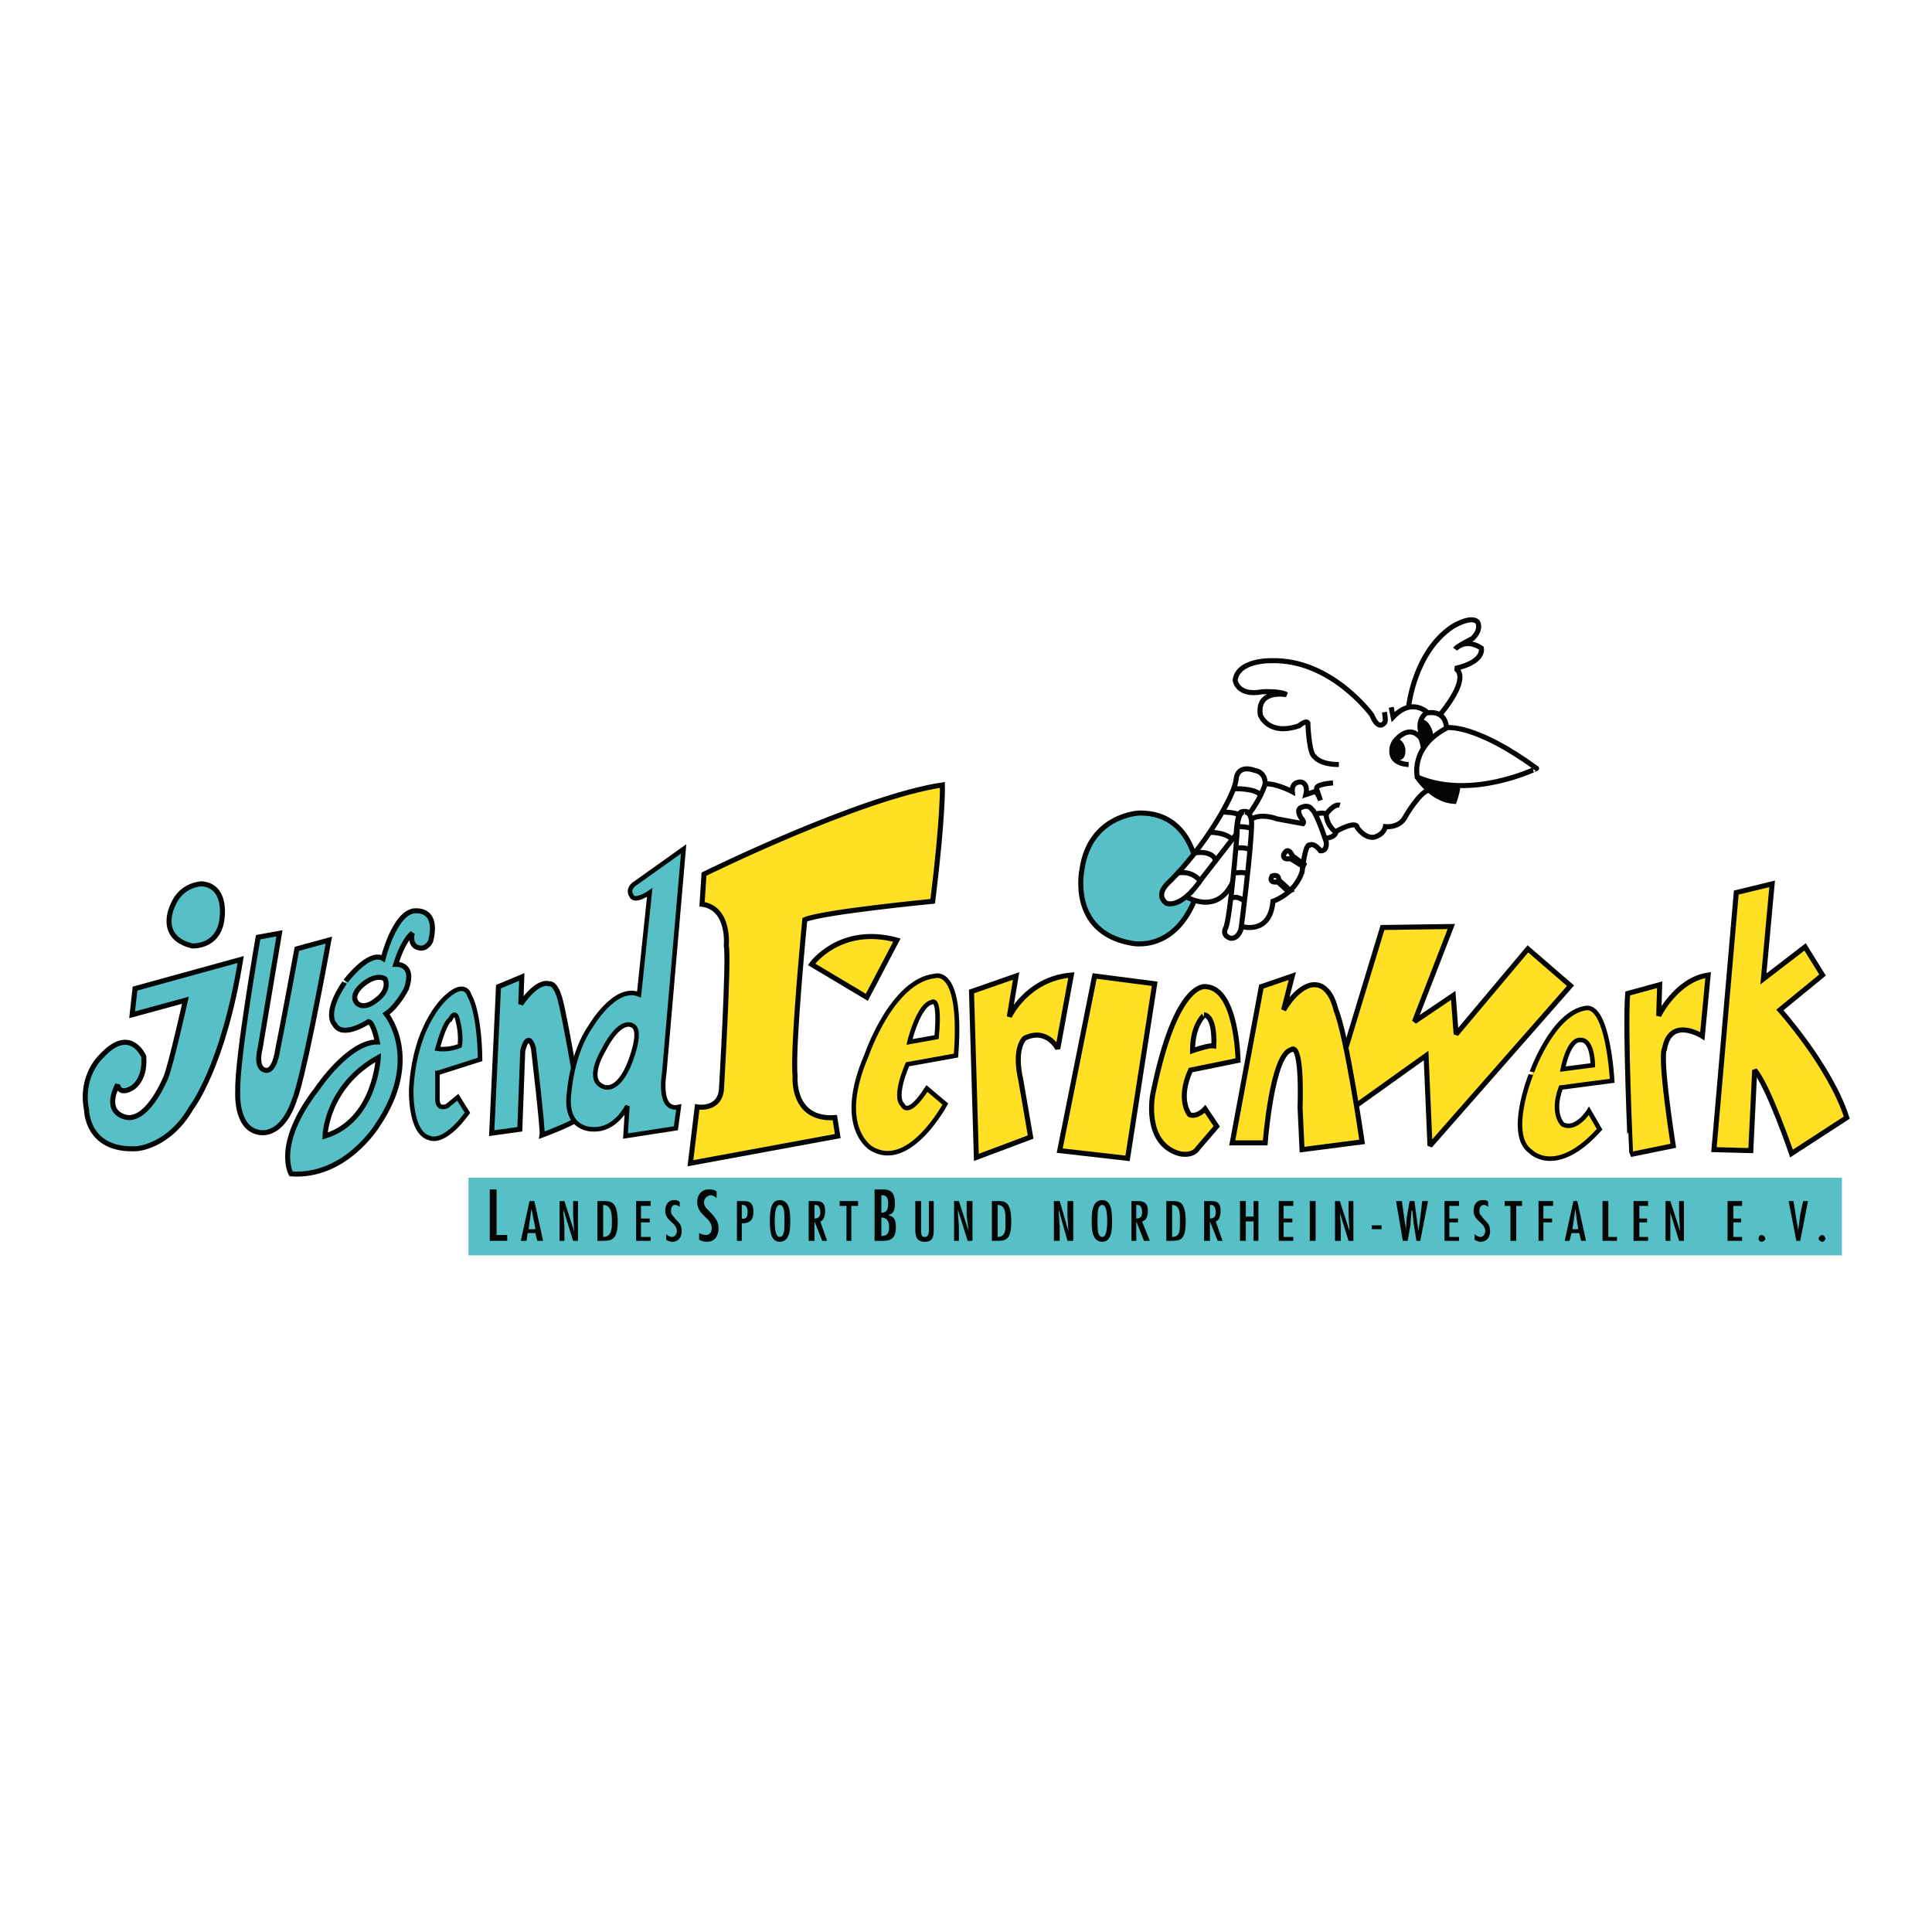 <?xml version="1.0" encoding="utf-8"?>
<!-- Generator: Adobe Illustrator 13.0.0, SVG Export Plug-In . SVG Version: 6.00 Build 14948)  -->
<!DOCTYPE svg PUBLIC "-//W3C//DTD SVG 1.0//EN" "http://www.w3.org/TR/2001/REC-SVG-20010904/DTD/svg10.dtd">
<svg version="1.0" id="Layer_1" xmlns="http://www.w3.org/2000/svg" xmlns:xlink="http://www.w3.org/1999/xlink" x="0px" y="0px"
	 width="192.756px" height="192.756px" viewBox="0 0 192.756 192.756" enable-background="new 0 0 192.756 192.756"
	 xml:space="preserve">
<g>
	<polygon fill-rule="evenodd" clip-rule="evenodd" fill="#FFFFFF" points="0,0 192.756,0 192.756,192.756 0,192.756 0,0 	"/>
	<polygon fill-rule="evenodd" clip-rule="evenodd" fill="#FFFFFF" points="136.963,72.211 138.124,72.114 138.801,70.565 
		138.994,71.534 140.541,70.469 142.186,64.855 144.99,62.532 146.537,61.952 147.407,62.048 146.924,63.694 147.794,64.662 
		147.601,65.629 145.184,66.694 145.474,67.855 144.603,69.792 143.732,71.243 142.089,74.534 141.992,79.18 135.899,82.664 
		134.836,81.986 133.288,82.955 132.418,84.019 122.941,89.052 118.783,88.761 125.843,77.921 128.937,78.986 129.808,78.018 
		131.161,78.986 130.678,79.083 133.676,77.921 133.191,75.695 136.963,72.211 	"/>
	
		<path fill-rule="evenodd" clip-rule="evenodd" fill="#56C0C6" stroke="#040606" stroke-width="0.503" stroke-miterlimit="2.613" d="
		M113.657,81.115c0,0-4.932,0.194-5.705,5.614c0,0-1.354,6.194,4.835,7.355c0,0,4.835,1.258,6.866-5.613
		C119.653,88.471,119.75,81.019,113.657,81.115L113.657,81.115z"/>
	
		<path fill-rule="evenodd" clip-rule="evenodd" fill="#56C0C6" stroke="#040606" stroke-width="0.503" stroke-miterlimit="2.613" d="
		M13.181,101.246l5.319-1.451c0,0-1.451,6.484-1.934,7.646c0,0-1.644,4.162-3.771,4.064c0,0-2.611-0.193-1.064-3.291
		c0,0,0.097,1.064,1.354,0.387c0,0,1.451-0.676,1.257-3.193c0,0-1.354-3.193-4.255,0c0,0-2.127,1.936-1.45,5.324
		c0,0,0,4.162,5.028,3.871c0,0,3.191-0.193,5.416-4.064c0,0,3.191-4.066,4.932-14.809l-10.541,2.903L13.181,101.246L13.181,101.246z
		"/>
	
		<path fill-rule="evenodd" clip-rule="evenodd" fill="#56C0C6" stroke="#040606" stroke-width="0.503" stroke-miterlimit="2.613" d="
		M17.243,90.31c0,0-1.645,3.194,1.934,4.065c0,0,2.805,0.193,2.998-3c0,0,0.387-3-2.031-3.194
		C20.144,88.181,18.113,88.181,17.243,90.31L17.243,90.31z"/>
	
		<path fill-rule="evenodd" clip-rule="evenodd" fill="#56C0C6" stroke="#040606" stroke-width="0.503" stroke-miterlimit="2.613" d="
		M32.812,93.794l-3.191,0.871c0,0-1.451,7.84-1.934,10.163c0,0-0.29,2.227-1.257,1.936c0,0-0.967-0.098-0.483-2.129l1.934-11.518
		l-2.127,0.387c0,0-2.127,12.195-2.031,15.293c0,0-0.291,3.678,2.031,4.16c0,0,2.321,0.775,3.675-3.387
		C29.428,109.57,30.201,108.021,32.812,93.794L32.812,93.794z"/>
	
		<path fill-rule="evenodd" clip-rule="evenodd" fill="#56C0C6" stroke="#040606" stroke-width="0.503" stroke-miterlimit="2.613" d="
		M49.736,98.439l-0.677,14.615l2.805-0.387l0.29-7.84c0,0,0.483-2.129,1.064-0.291c0,0,0.967,8.227,0.87,8.711
		c0,0,3.675-1.355,3.965-1.936c0,0-1.644-9.678-2.127-11.42c0,0-0.387-1.84-1.161-1.742c0,0-1.064-0.484-2.804,2.031l0.097-2.709
		L49.736,98.439L49.736,98.439z"/>
	
		<path fill-rule="evenodd" clip-rule="evenodd" fill="#FFE024" stroke="#040606" stroke-width="0.503" stroke-miterlimit="2.613" d="
		M70.237,87.213c0,0,15.473-7.646,23.789-8.904c0,0,0.097,3-0.967,11.614c0,0-11.024,1.064-12.765,1.839
		c0,0-1.257,12.873-0.967,15.582c0,0-0.387,4.453,3.965,4.162l0.291,1.84l-14.699,2.709l0.677-5.613c0,0,2.224,0.387,2.417-1.742
		c0,0,0.774-13.163,0.484-14.324c0,0,0.387-3.775-2.418-4.162L70.237,87.213L70.237,87.213z"/>
	
		<path fill-rule="evenodd" clip-rule="evenodd" fill="#FFE024" stroke="#040606" stroke-width="0.503" stroke-miterlimit="2.613" d="
		M80.971,96.214c0,0,2.805-3.968,8.51-2.419l-2.998,5.709L80.971,96.214L80.971,96.214z"/>
	
		<path fill-rule="evenodd" clip-rule="evenodd" fill="#FFE024" stroke="#040606" stroke-width="0.503" stroke-miterlimit="2.613" d="
		M96.928,98.924l4.448-1.549l-0.677,4.066c0,0,1.74-3.775,6.189-4.162l-1.354,7.355c0,0-1.063-2.129-3.288-1.064
		c0,0-1.16,0.871-0.387,4.258l0.967,5.613l-5.415,2.033L96.928,98.924L96.928,98.924z"/>
	
		<polygon fill-rule="evenodd" clip-rule="evenodd" fill="#FFE024" stroke="#040606" stroke-width="0.503" stroke-miterlimit="2.613" points="
		109.209,97.375 115.205,98.15 112.497,115.57 105.728,114.797 109.209,97.375 	"/>
	
		<polygon fill-rule="evenodd" clip-rule="evenodd" fill="#FFE024" stroke="#040606" stroke-width="0.503" stroke-miterlimit="2.613" points="
		137.931,92.536 144.797,92.439 141.122,101.924 144.99,99.311 145.28,103.184 152.437,94.666 156.691,98.344 142.669,114.312 
		142.282,105.312 134.836,110.635 133.579,106.861 137.931,92.536 	"/>
	
		<path fill-rule="evenodd" clip-rule="evenodd" fill="#FFE024" stroke="#040606" stroke-width="0.503" stroke-miterlimit="2.613" d="
		M162.396,99.117l3.191-0.871l-0.097,3.098c0,0,1.741-3.582,4.932-4.064l-0.58,6.098c0,0-3.191-2.033-3.771,1.258
		c0,0-0.58,0.193,0.871,9.678l-4.256,0.871C162.687,115.184,162.106,102.602,162.396,99.117L162.396,99.117z"/>
	
		<path fill-rule="evenodd" clip-rule="evenodd" fill="#FFE024" stroke="#040606" stroke-width="0.503" stroke-miterlimit="2.613" d="
		M173.228,89.052l3.578-0.871l-0.87,9.485l4.158-3.194l1.74,2.808l-4.255,3.484c0,0,5.029,5.613,6.673,10.742l-5.512,3.582
		c0,0-2.321-6.775-3.676-8.324l-0.386,8.033l-3.675-0.098L173.228,89.052L173.228,89.052z"/>
	
		<path fill-rule="evenodd" clip-rule="evenodd" fill="#040606" stroke="#040606" stroke-width="0.503" stroke-miterlimit="2.613" d="
		M141.605,77.825c0,0,1.45,2.032,3.481,2.129c0,0,0.387-1.065,0.387-1.742L141.605,77.825L141.605,77.825z"/>
	<path fill-rule="evenodd" clip-rule="evenodd" fill="#FFFFFF" d="M140.541,76.276c0,0-2.417,0-1.45-2.226
		c0,0,1.258-1.839,2.515-0.581c0,0,0.193,0,0.387,1.064L140.541,76.276L140.541,76.276z"/>
	<path fill="none" stroke="#040606" stroke-width="0.503" stroke-miterlimit="2.613" d="M140.541,76.276c0,0-2.417,0-1.45-2.226
		c0,0,1.258-1.839,2.515-0.581c0,0,0.193,0,0.387,1.064"/>
	
		<path fill-rule="evenodd" clip-rule="evenodd" fill="#040606" stroke="#040606" stroke-width="0.503" stroke-miterlimit="2.613" d="
		M139.188,75.502c0,0,0.87,0.484,0.773-0.774c0,0-0.097-0.678-0.677-0.871C139.284,73.856,138.414,74.728,139.188,75.502
		L139.188,75.502z"/>
	<path fill-rule="evenodd" clip-rule="evenodd" fill="#FFFFFF" d="M144.313,72.598c0,0,0-1.839-2.031-1.452
		c0,0-1.16,0.774-0.29,2.516L144.313,72.598L144.313,72.598z"/>
	<path fill="none" stroke="#040606" stroke-width="0.503" stroke-miterlimit="2.613" d="M144.313,72.598c0,0,0-1.839-2.031-1.452
		c0,0-1.16,0.774-0.29,2.516"/>
	
		<path fill-rule="evenodd" clip-rule="evenodd" fill="#040606" stroke="#040606" stroke-width="0.503" stroke-miterlimit="2.613" d="
		M142.282,74.05c0,0,0.58-0.484,0.387-1.064c0,0-0.29-0.968-0.87-0.968C141.799,72.018,141.509,73.275,142.282,74.05L142.282,74.05z
		"/>
	<path fill-rule="evenodd" clip-rule="evenodd" fill="#FFFFFF" d="M142.476,71.146c0,0-1.548-1.646-3.481,0.387l-0.193-0.968
		L142.476,71.146L142.476,71.146z"/>
	<path fill="none" stroke="#040606" stroke-width="0.503" stroke-miterlimit="2.613" d="M142.476,71.146
		c0,0-1.548-1.646-3.481,0.387l-0.193-0.968"/>
	<path fill-rule="evenodd" clip-rule="evenodd" fill="#FFFFFF" d="M138.124,71.049c0,0,0.193,0.968,0,1.065
		c0,0-0.58,0.871-1.257-0.774c0,0-4.062-5.614-10.058-5.42c0,0-3.288-0.097-3.578,1.936c0,0,0.193,1.646,2.708,1.162
		c0,0,1.837-0.097,2.417,0.29c0,0-2.997-0.581-2.611,2.033c0,0,0.774,2.129,3.869,1.065c0,0,0.677-0.581,0.87-0.291
		c0,0,0.097,3.097,0.677,3.388c0,0,0.483,0.774,2.418,0.774L138.124,71.049L138.124,71.049z"/>
	<path fill="none" stroke="#040606" stroke-width="0.503" stroke-miterlimit="2.613" d="M138.124,71.049c0,0,0.193,0.968,0,1.065
		c0,0-0.58,0.871-1.257-0.774c0,0-4.062-5.614-10.058-5.42c0,0-3.288-0.097-3.578,1.936c0,0,0.193,1.646,2.708,1.162
		c0,0,1.837-0.097,2.417,0.29c0,0-2.997-0.581-2.611,2.033c0,0,0.774,2.129,3.869,1.065c0,0,0.677-0.581,0.87-0.291
		c0,0,0.097,3.097,0.677,3.388c0,0,0.483,0.774,2.418,0.774"/>
	<path fill-rule="evenodd" clip-rule="evenodd" fill="#FFFFFF" d="M118.3,89.439c0,0,3.19,2.032,4.738-1.549L118.3,89.439
		L118.3,89.439z"/>
	<path fill="none" stroke="#040606" stroke-width="0.503" stroke-miterlimit="2.613" d="M118.3,89.439c0,0,3.19,2.032,4.738-1.549
		"/>
	<path fill-rule="evenodd" clip-rule="evenodd" fill="#FFFFFF" d="M131.258,81.212c0,0,0.677-0.194,1.063,0
		c0,0,0.773-1.065,1.354-0.871L131.258,81.212L131.258,81.212z"/>
	<path fill="none" stroke="#040606" stroke-width="0.503" stroke-miterlimit="2.613" d="M131.258,81.212c0,0,0.677-0.194,1.063,0
		c0,0,0.773-1.065,1.354-0.871"/>
	<path fill-rule="evenodd" clip-rule="evenodd" fill="#FFFFFF" d="M132.321,83.632c0,0,0.967-0.097,0.967-0.677
		c0,0,2.031-1.162,2.128-0.387c0,0,0.677,1.064,1.644,0.968c0,0,0.968-0.194,1.161-1.065c0,0,1.45,0.193,2.03-1.064
		c0,0,1.451-2.517,2.418-2.613L132.321,83.632L132.321,83.632z"/>
	<path fill="none" stroke="#040606" stroke-width="0.503" stroke-miterlimit="2.613" d="M132.321,83.632
		c0,0,0.967-0.097,0.967-0.677c0,0,2.031-1.162,2.128-0.387c0,0,0.677,1.064,1.644,0.968c0,0,0.968-0.194,1.161-1.065
		c0,0,1.45,0.193,2.03-1.064c0,0,1.451-2.517,2.418-2.613"/>
	<path fill-rule="evenodd" clip-rule="evenodd" fill="#FFFFFF" d="M132.321,81.212c0,0-0.097,0.968,0.967,1.839L132.321,81.212
		L132.321,81.212z"/>
	<path fill="none" stroke="#040606" stroke-width="0.503" stroke-miterlimit="2.613" d="M132.321,81.212
		c0,0-0.097,0.968,0.967,1.839"/>
	<path fill-rule="evenodd" clip-rule="evenodd" fill="#FFFFFF" d="M132.998,78.115c0,0-1.74,0.097-1.644,0.581l0.387,1.161
		c0,0-0.29-0.871-0.58-0.871l-0.87,0.291c0,0,0.29-1.064-0.483-1.258c0,0-0.968-0.097-0.871,0.968c0,0-1.644-0.871-2.707-0.774
		c0,0,0.097-1.162-1.064-1.355c0,0-1.644-0.678-1.837,0.871c-0.097,1.548-3.191,6.872-6.77,10.356c0,0-1.354,1.161-0.193,2.032
		c0,0,1.45,0.678,3.578-2.516l3.385-4.355c0,0,0.097-2.032,0.483-2.226c0,0,0.483-0.193,0.87,0.097c0,0,1.063-1.355,1.548-2.903
		L132.998,78.115L132.998,78.115z"/>
	<path fill="none" stroke="#040606" stroke-width="0.503" stroke-miterlimit="2.613" d="M132.998,78.115
		c0,0-1.74,0.097-1.644,0.581l0.387,1.161c0,0-0.29-0.871-0.58-0.871l-0.87,0.291c0,0,0.29-1.064-0.483-1.258
		c0,0-0.968-0.097-0.871,0.968c0,0-1.644-0.871-2.707-0.774c0,0,0.097-1.162-1.064-1.355c0,0-1.644-0.678-1.837,0.871
		c-0.097,1.548-3.191,6.872-6.77,10.356c0,0-1.354,1.161-0.193,2.032c0,0,1.45,0.678,3.578-2.516l3.385-4.355
		c0,0,0.097-2.032,0.483-2.226c0,0,0.483-0.193,0.87,0.097c0,0,1.063-1.355,1.548-2.903"/>
	<path fill-rule="evenodd" clip-rule="evenodd" fill="#FFFFFF" d="M123.038,78.696c0,0,2.03-0.097,2.707,0.581L123.038,78.696
		L123.038,78.696z"/>
	<path fill="none" stroke="#040606" stroke-width="0.503" stroke-miterlimit="2.613" d="M123.038,78.696
		c0,0,2.03-0.097,2.707,0.581"/>
	<path fill-rule="evenodd" clip-rule="evenodd" fill="#FFFFFF" d="M121.974,81.019c0,0,1.258,0,1.645,0.291L121.974,81.019
		L121.974,81.019z"/>
	<path fill="none" stroke="#040606" stroke-width="0.503" stroke-miterlimit="2.613" d="M121.974,81.019c0,0,1.258,0,1.645,0.291"
		/>
	<path fill-rule="evenodd" clip-rule="evenodd" fill="#FFFFFF" d="M120.62,83.051c0,0,1.451-0.097,2.321,0.677L120.62,83.051
		L120.62,83.051z"/>
	<path fill="none" stroke="#040606" stroke-width="0.503" stroke-miterlimit="2.613" d="M120.62,83.051
		c0,0,1.451-0.097,2.321,0.677"/>
	<path fill-rule="evenodd" clip-rule="evenodd" fill="#FFFFFF" d="M119.267,85.083c0,0,1.644-0.29,2.03,0.774L119.267,85.083
		L119.267,85.083z"/>
	<path fill="none" stroke="#040606" stroke-width="0.503" stroke-miterlimit="2.613" d="M119.267,85.083
		c0,0,1.644-0.29,2.03,0.774"/>
	<path fill-rule="evenodd" clip-rule="evenodd" fill="#FFFFFF" d="M117.429,87.116c0,0,1.354-0.387,2.321,0.774L117.429,87.116
		L117.429,87.116z"/>
	<path fill="none" stroke="#040606" stroke-width="0.503" stroke-miterlimit="2.613" d="M117.429,87.116
		c0,0,1.354-0.387,2.321,0.774"/>
	<path fill-rule="evenodd" clip-rule="evenodd" fill="#FFFFFF" d="M122.458,92.052c0,0,0.967-0.387,1.45,0.387
		c0,0,2.805,0.871,3.095-2.517c0,0,2.127-0.678,2.901-2.904c0,0,0.29-2.903,0.773-2.71c0,0,0.387-0.291,1.063,0.581
		c0,0,0.677,0.097,0.58-0.872c0,0-0.967-3-1.45-3.291c0,0-0.29-0.484-0.967-0.193c0,0-0.678,0.097-0.097,1.064
		c0,0,0.387,0.387,0.193,0.581l-2.611-0.484c0,0-1.45-0.581-2.515,0L122.458,92.052L122.458,92.052z"/>
	<path fill="none" stroke="#040606" stroke-width="0.503" stroke-miterlimit="2.613" d="M122.458,92.052
		c0,0,0.967-0.387,1.45,0.387c0,0,2.805,0.871,3.095-2.517c0,0,2.127-0.678,2.901-2.904c0,0,0.29-2.903,0.773-2.71
		c0,0,0.387-0.291,1.063,0.581c0,0,0.677,0.097,0.58-0.872c0,0-0.967-3-1.45-3.291c0,0-0.29-0.484-0.967-0.193
		c0,0-0.678,0.097-0.097,1.064c0,0,0.387,0.387,0.193,0.581l-2.611-0.484c0,0-1.45-0.581-2.515,0"/>
	
		<path fill-rule="evenodd" clip-rule="evenodd" fill="#FFFFFF" stroke="#040606" stroke-width="0.503" stroke-miterlimit="2.613" d="
		M123.425,83.148c0,0-0.677,8.614-1.16,9.485c0,0-0.388,0.678,0.483,0.968c0,0,0.677,0.194,1.063-0.871c0,0,1.063-8.13,1.063-10.646
		c0,0,0-1.065-0.677-1.065C124.198,81.019,123.425,80.728,123.425,83.148L123.425,83.148z"/>
	<path fill-rule="evenodd" clip-rule="evenodd" fill="#FFFFFF" d="M123.425,82.47c0,0,1.16,0,1.354,0.193L123.425,82.47
		L123.425,82.47z"/>
	<path fill="none" stroke="#040606" stroke-width="0.503" stroke-miterlimit="2.613" d="M123.425,82.47c0,0,1.16,0,1.354,0.193"/>
	<path fill-rule="evenodd" clip-rule="evenodd" fill="#FFFFFF" d="M123.425,84.6c0,0,0.87-0.097,1.257,0.194L123.425,84.6
		L123.425,84.6z"/>
	<path fill="none" stroke="#040606" stroke-width="0.503" stroke-miterlimit="2.613" d="M123.425,84.6c0,0,0.87-0.097,1.257,0.194
		"/>
	<path fill-rule="evenodd" clip-rule="evenodd" fill="#FFFFFF" d="M123.038,87.116c0,0,1.16-0.193,1.45,0.097L123.038,87.116
		L123.038,87.116z"/>
	<path fill="none" stroke="#040606" stroke-width="0.503" stroke-miterlimit="2.613" d="M123.038,87.116
		c0,0,1.16-0.193,1.45,0.097"/>
	<path fill-rule="evenodd" clip-rule="evenodd" fill="#FFFFFF" d="M122.845,89.632c0,0,0.483-0.387,1.354,0.291L122.845,89.632
		L122.845,89.632z"/>
	<path fill="none" stroke="#040606" stroke-width="0.503" stroke-miterlimit="2.613" d="M122.845,89.632
		c0,0,0.483-0.387,1.354,0.291"/>
	
		<path fill-rule="evenodd" clip-rule="evenodd" fill="#FFFFFF" stroke="#040606" stroke-width="0.503" stroke-miterlimit="2.613" d="
		M128.55,88.955l-1.063-0.968c0,0-0.967,0.194-0.58-0.58c0,0,0.677-0.291,0.677,0.387l1.16,1.064L128.55,88.955L128.55,88.955z"/>
	
		<path fill-rule="evenodd" clip-rule="evenodd" fill="#FFFFFF" stroke="#040606" stroke-width="0.503" stroke-miterlimit="2.613" d="
		M130.001,86.438l-1.258-0.774c0,0-0.773,0.193-0.677-0.388c0,0,0.387-0.968,0.87,0.097l1.161,0.871L130.001,86.438L130.001,86.438z
		"/>
	
		<path fill-rule="evenodd" clip-rule="evenodd" fill="#FFE024" stroke="#040606" stroke-width="0.503" stroke-miterlimit="2.613" d="
		M125.843,98.439l-2.901,15.584h3.288c0,0,0.677-8.904,2.61-9.293c0,0,1.064-1.16,0.871,5.809l0.193,4.16l5.995-0.773
		c0,0-1.547-10.646-2.611-13.162c0,0-0.482-2.518-2.127-2.518c0,0-1.45-0.193-3.095,2.518l0.87-3.389L125.843,98.439L125.843,98.439
		z"/>
	<path fill="none" stroke="#040606" stroke-width="0.503" stroke-miterlimit="2.613" d="M140.541,70.469
		c0,0,0.581-5.42,4.353-7.937c0,0,1.837-1.162,2.514-0.484c0,0,0.483,0.677-0.483,1.646c0,0-1.547,0.774-1.74,1.064
		c0,0,0.967-1.162,2.61-0.097c0,0,0.388,1.355-2.61,2.033c0,0,1.74,0.581-1.451,4.549"/>
	
		<path fill-rule="evenodd" clip-rule="evenodd" fill="#FFFFFF" stroke="#040606" stroke-width="0.503" stroke-miterlimit="2.613" d="
		M141.412,77.534c0,0-0.774-3,2.998-4.936c0,0,2.804-0.387,8.896,4.065C153.307,76.663,146.827,79.857,141.412,77.534
		L141.412,77.534z"/>
	<polygon fill-rule="evenodd" clip-rule="evenodd" fill="#FFFFFF" points="120.233,87.697 119.073,89.148 120.04,89.342 
		120.233,87.697 	"/>
	<polygon fill-rule="evenodd" clip-rule="evenodd" fill="#56C0C6" points="46.738,117.508 183.769,117.508 183.769,125.25 
		46.738,125.25 46.738,117.508 	"/>
	<polygon fill-rule="evenodd" clip-rule="evenodd" fill="#040606" points="48.865,118.668 48.865,123.799 50.606,123.799 
		50.606,123.217 49.542,123.217 49.542,118.668 48.865,118.668 	"/>
	<path fill-rule="evenodd" clip-rule="evenodd" fill="#040606" d="M52.83,119.83l-0.87,3.969h0.58l0.097-0.775h0.774l0.193,0.775
		h0.581l-0.87-3.969H52.83L52.83,119.83z M53.411,122.637h-0.677l0.29-2.033l0,0l0.291,1.453L53.411,122.637L53.411,122.637z"/>
	<polygon fill-rule="evenodd" clip-rule="evenodd" fill="#040606" points="56.215,120.701 56.215,120.701 57.182,123.799 
		57.666,123.799 57.666,119.83 57.182,119.83 57.182,121.281 57.279,122.83 57.279,122.83 56.312,119.83 55.828,119.83 
		55.828,123.799 56.312,123.799 56.312,122.346 56.215,120.992 56.215,120.701 	"/>
	<path fill-rule="evenodd" clip-rule="evenodd" fill="#040606" d="M59.6,119.83v3.969h0.387c0.967,0,1.644,0,1.644-1.936
		c0-2.033-0.773-2.033-1.354-2.033H59.6L59.6,119.83z M61.05,121.863c0,0.676,0,1.547-0.871,1.547v-3.193
		C61.05,120.217,61.05,121.281,61.05,121.863L61.05,121.863z"/>
	<polygon fill-rule="evenodd" clip-rule="evenodd" fill="#040606" points="63.468,119.83 63.468,123.799 64.918,123.799 
		64.918,123.41 63.951,123.41 63.951,121.959 64.822,121.959 64.822,121.572 63.951,121.572 63.951,120.314 64.918,120.314 
		64.918,119.83 63.468,119.83 	"/>
	<path fill-rule="evenodd" clip-rule="evenodd" fill="#040606" d="M67.819,119.926c-0.193-0.193-0.387-0.193-0.58-0.193
		c-0.58,0-0.871,0.484-0.871,1.064c0,1.066,1.161,1.162,1.161,2.033c0,0.291-0.193,0.58-0.483,0.58c-0.193,0-0.387-0.096-0.58-0.289
		v0.58c0.193,0.098,0.387,0.193,0.58,0.193c0.677,0,0.967-0.484,0.967-1.064s-0.193-0.773-0.58-1.162l-0.387-0.482
		c-0.097-0.098-0.097-0.193-0.097-0.389c0-0.289,0.097-0.58,0.387-0.58c0.193,0,0.387,0.098,0.483,0.193V119.926L67.819,119.926z"/>
	<path fill-rule="evenodd" clip-rule="evenodd" fill="#040606" d="M71.494,118.861c-0.29-0.193-0.483-0.193-0.773-0.193
		c-0.774,0-1.161,0.582-1.161,1.258c0,1.355,1.451,1.549,1.451,2.613c0,0.389-0.193,0.678-0.58,0.678
		c-0.291,0-0.484-0.096-0.677-0.193v0.678c0.193,0.098,0.484,0.193,0.774,0.193c0.773,0,1.16-0.58,1.16-1.355
		c0-0.676-0.29-0.967-0.677-1.451l-0.58-0.58c-0.097-0.193-0.193-0.291-0.193-0.582c0-0.289,0.29-0.676,0.677-0.676
		c0.193,0,0.387,0.096,0.58,0.289V118.861L71.494,118.861z"/>
	<path fill-rule="evenodd" clip-rule="evenodd" fill="#040606" d="M74.009,123.799v-1.742c0.87,0,1.16-0.389,1.16-1.162
		c0-1.064-0.58-1.064-1.063-1.064h-0.581v3.969H74.009L74.009,123.799z M74.105,120.217c0.387,0,0.483,0.387,0.483,0.678
		c0,0.484-0.097,0.773-0.58,0.678v-1.355H74.105L74.105,120.217z"/>
	<path fill-rule="evenodd" clip-rule="evenodd" fill="#040606" d="M77.78,119.732c-0.967,0-0.967,1.355-0.967,2.131
		c0,0.676,0,2.031,0.967,2.031c1.064,0,1.064-1.355,1.064-2.031C78.844,121.088,78.844,119.732,77.78,119.732L77.78,119.732z
		 M77.78,120.217c0.484,0,0.484,0.775,0.484,1.646c0,0.773,0,1.547-0.484,1.547c-0.387,0-0.483-0.773-0.483-1.547
		C77.296,120.992,77.393,120.217,77.78,120.217L77.78,120.217z"/>
	<path fill-rule="evenodd" clip-rule="evenodd" fill="#040606" d="M80.681,123.799h0.58v-1.936l0,0l0.774,1.936h0.483l-0.677-1.936
		c0.387-0.098,0.483-0.678,0.483-1.066c0-0.967-0.58-0.967-0.967-0.967h-0.677V123.799L80.681,123.799z M81.261,121.572v-1.355
		h0.097c0.387,0,0.484,0.387,0.484,0.775C81.842,121.379,81.648,121.572,81.261,121.572L81.261,121.572z"/>
	<polygon fill-rule="evenodd" clip-rule="evenodd" fill="#040606" points="83.776,119.83 83.776,120.314 84.453,120.314 
		84.453,123.799 84.937,123.799 84.937,120.314 85.613,120.314 85.613,119.83 83.776,119.83 	"/>
	<path fill-rule="evenodd" clip-rule="evenodd" fill="#040606" d="M87.934,121.475c0.58,0,0.774,0.389,0.774,0.969
		s-0.194,0.871-0.774,0.871V121.475L87.934,121.475z M88.127,123.799c0.87,0,1.257-0.389,1.257-1.355
		c0-0.58-0.097-1.064-0.677-1.162v-0.096c0.483-0.098,0.58-0.582,0.58-1.064c0-0.871-0.194-1.453-1.161-1.453h-0.871v5.131H88.127
		L88.127,123.799z M88.611,120.023c0,0.58-0.097,0.969-0.677,0.969v-1.742h0.097C88.514,119.25,88.611,119.637,88.611,120.023
		L88.611,120.023z"/>
	<path fill-rule="evenodd" clip-rule="evenodd" fill="#040606" d="M91.319,119.83v2.807c0,0.678,0.097,1.258,0.967,1.258
		c0.871,0,0.871-0.678,0.871-1.258v-2.807h-0.484v3c0,0.291-0.097,0.58-0.387,0.58s-0.387-0.096-0.387-0.676v-2.904H91.319
		L91.319,119.83z"/>
	<polygon fill-rule="evenodd" clip-rule="evenodd" fill="#040606" points="95.574,120.701 95.574,120.701 96.541,123.799 
		97.024,123.799 97.024,119.83 96.444,119.83 96.444,121.281 96.637,122.83 96.637,122.83 95.67,119.83 95.187,119.83 
		95.187,123.799 95.67,123.799 95.67,122.346 95.574,120.992 95.574,120.701 	"/>
	<path fill-rule="evenodd" clip-rule="evenodd" fill="#040606" d="M98.958,119.83v3.969h0.388c0.967,0,1.547,0,1.547-1.936
		c0-2.033-0.677-2.033-1.354-2.033H98.958L98.958,119.83z M100.312,121.863c0,0.676,0.097,1.547-0.773,1.547v-3.193
		C100.409,120.217,100.312,121.281,100.312,121.863L100.312,121.863z"/>
	<polygon fill-rule="evenodd" clip-rule="evenodd" fill="#040606" points="105.631,120.701 105.631,120.701 106.501,123.799 
		107.082,123.799 107.082,119.83 106.501,119.83 106.501,121.281 106.598,122.83 106.598,122.83 105.728,119.83 105.147,119.83 
		105.147,123.799 105.728,123.799 105.728,122.346 105.631,120.992 105.631,120.701 	"/>
	<path fill-rule="evenodd" clip-rule="evenodd" fill="#040606" d="M109.982,119.732c-1.063,0-1.063,1.355-1.063,2.131
		c0,0.676,0,2.031,1.063,2.031c0.968,0,0.968-1.355,0.968-2.031C110.95,121.088,110.95,119.732,109.982,119.732L109.982,119.732z
		 M109.982,120.217c0.387,0,0.483,0.775,0.483,1.646c0,0.773-0.097,1.547-0.483,1.547c-0.483,0-0.483-0.773-0.483-1.547
		C109.499,120.992,109.499,120.217,109.982,120.217L109.982,120.217z"/>
	<path fill-rule="evenodd" clip-rule="evenodd" fill="#040606" d="M112.884,123.799h0.483v-1.936l0,0l0.773,1.936h0.581
		l-0.774-1.936c0.484-0.098,0.581-0.678,0.581-1.066c0-0.967-0.677-0.967-1.064-0.967h-0.58V123.799L112.884,123.799z
		 M113.367,121.572v-1.355h0.097c0.388,0,0.483,0.387,0.483,0.775C113.947,121.379,113.754,121.572,113.367,121.572L113.367,121.572
		z"/>
	<path fill-rule="evenodd" clip-rule="evenodd" fill="#040606" d="M116.365,119.83v3.969h0.387c0.967,0,1.548,0,1.548-1.936
		c0-2.033-0.678-2.033-1.354-2.033H116.365L116.365,119.83z M117.719,121.863c0,0.676,0.097,1.547-0.773,1.547v-3.193
		C117.815,120.217,117.719,121.281,117.719,121.863L117.719,121.863z"/>
	<path fill-rule="evenodd" clip-rule="evenodd" fill="#040606" d="M120.137,123.799h0.58v-1.936l0,0l0.773,1.936h0.483l-0.677-1.936
		c0.387-0.098,0.483-0.678,0.483-1.066c0-0.967-0.58-0.967-0.967-0.967h-0.677V123.799L120.137,123.799z M120.717,121.572v-1.355
		h0.097c0.387,0,0.483,0.387,0.483,0.775C121.297,121.379,121.104,121.572,120.717,121.572L120.717,121.572z"/>
	<polygon fill-rule="evenodd" clip-rule="evenodd" fill="#040606" points="123.715,119.83 123.715,123.799 124.295,123.799 
		124.295,121.863 125.068,121.863 125.068,123.799 125.552,123.799 125.552,119.83 125.068,119.83 125.068,121.379 124.295,121.379 
		124.295,119.83 123.715,119.83 	"/>
	<polygon fill-rule="evenodd" clip-rule="evenodd" fill="#040606" points="127.583,119.83 127.583,123.799 129.033,123.799 
		129.033,123.41 128.066,123.41 128.066,121.959 128.937,121.959 128.937,121.572 128.066,121.572 128.066,120.314 129.033,120.314 
		129.033,119.83 127.583,119.83 	"/>
	<polygon fill-rule="evenodd" clip-rule="evenodd" fill="#040606" points="130.678,123.799 131.258,123.799 131.258,119.83 
		130.678,119.83 130.678,123.799 	"/>
	<polygon fill-rule="evenodd" clip-rule="evenodd" fill="#040606" points="133.579,120.701 133.579,120.701 134.546,123.799 
		135.029,123.799 135.029,119.83 134.546,119.83 134.546,121.281 134.643,122.83 134.643,122.83 133.676,119.83 133.191,119.83 
		133.191,123.799 133.772,123.799 133.772,122.346 133.676,120.992 133.579,120.701 	"/>
	<polygon fill-rule="evenodd" clip-rule="evenodd" fill="#040606" points="136.867,122.637 137.834,122.637 137.834,122.25 
		136.867,122.25 136.867,122.637 	"/>
	<polygon fill-rule="evenodd" clip-rule="evenodd" fill="#040606" points="139.284,119.83 139.961,123.799 140.445,123.799 
		140.734,122.152 140.734,121.959 140.831,120.797 140.928,120.797 140.928,120.895 141.025,121.959 141.315,123.799 
		141.702,123.799 142.476,119.83 141.896,119.83 141.702,121.475 141.509,122.83 141.509,122.83 141.122,119.83 140.638,119.83 
		140.349,121.475 140.251,122.83 140.251,122.83 140.251,122.539 139.864,119.83 139.284,119.83 	"/>
	<polygon fill-rule="evenodd" clip-rule="evenodd" fill="#040606" points="144.119,119.83 144.119,123.799 145.57,123.799 
		145.57,123.41 144.603,123.41 144.603,121.959 145.474,121.959 145.474,121.572 144.603,121.572 144.603,120.314 145.57,120.314 
		145.57,119.83 144.119,119.83 	"/>
	<path fill-rule="evenodd" clip-rule="evenodd" fill="#040606" d="M148.471,119.926c-0.096-0.193-0.289-0.193-0.58-0.193
		c-0.58,0-0.87,0.484-0.87,1.064c0,1.066,1.161,1.162,1.161,2.033c0,0.291-0.193,0.58-0.484,0.58c-0.193,0-0.387-0.096-0.58-0.289
		v0.58c0.193,0.098,0.387,0.193,0.58,0.193c0.678,0,0.968-0.484,0.968-1.064s-0.194-0.773-0.58-1.162l-0.388-0.482
		c-0.097-0.098-0.097-0.193-0.097-0.389c0-0.289,0.097-0.58,0.484-0.58c0.097,0,0.29,0.098,0.386,0.193V119.926L148.471,119.926z"/>
	<polygon fill-rule="evenodd" clip-rule="evenodd" fill="#040606" points="150.115,119.83 150.115,120.314 150.695,120.314 
		150.695,123.799 151.275,123.799 151.275,120.314 151.856,120.314 151.856,119.83 150.115,119.83 	"/>
	<polygon fill-rule="evenodd" clip-rule="evenodd" fill="#040606" points="153.5,119.83 153.5,123.799 153.983,123.799 
		153.983,121.959 154.854,121.959 154.854,121.572 153.983,121.572 153.983,120.314 154.95,120.314 154.95,119.83 153.5,119.83 	"/>
	<path fill-rule="evenodd" clip-rule="evenodd" fill="#040606" d="M156.981,119.83l-0.871,3.969h0.484l0.193-0.775h0.773
		l0.193,0.775h0.483l-0.87-3.969H156.981L156.981,119.83z M157.465,122.637h-0.58l0.29-2.033l0,0l0.193,1.453L157.465,122.637
		L157.465,122.637z"/>
	<polygon fill-rule="evenodd" clip-rule="evenodd" fill="#040606" points="159.883,119.83 159.883,123.799 161.333,123.799 
		161.333,123.41 160.463,123.41 160.463,119.83 159.883,119.83 	"/>
	<polygon fill-rule="evenodd" clip-rule="evenodd" fill="#040606" points="162.977,119.83 162.977,123.799 164.428,123.799 
		164.428,123.41 163.557,123.41 163.557,121.959 164.331,121.959 164.331,121.572 163.557,121.572 163.557,120.314 164.428,120.314 
		164.428,119.83 162.977,119.83 	"/>
	<polygon fill-rule="evenodd" clip-rule="evenodd" fill="#040606" points="166.555,120.701 166.555,120.701 167.522,123.799 
		168.006,123.799 168.006,119.83 167.522,119.83 167.522,121.281 167.619,122.83 167.619,122.83 166.651,119.83 166.168,119.83 
		166.168,123.799 166.651,123.799 166.651,122.346 166.651,120.992 166.555,120.701 	"/>
	<polygon fill-rule="evenodd" clip-rule="evenodd" fill="#040606" points="172.357,119.83 172.357,123.799 173.808,123.799 
		173.808,123.41 172.938,123.41 172.938,121.959 173.711,121.959 173.711,121.572 172.938,121.572 172.938,120.314 173.808,120.314 
		173.808,119.83 172.357,119.83 	"/>
	<path fill-rule="evenodd" clip-rule="evenodd" fill="#040606" d="M175.742,123.895c0.193,0,0.387-0.193,0.387-0.289
		c0-0.195-0.193-0.389-0.387-0.389s-0.29,0.193-0.29,0.389C175.452,123.701,175.549,123.895,175.742,123.895L175.742,123.895z"/>
	<polygon fill-rule="evenodd" clip-rule="evenodd" fill="#040606" points="178.45,119.83 179.224,123.799 179.61,123.799 
		180.384,119.83 179.9,119.83 179.61,121.186 179.417,122.637 179.417,122.83 179.417,122.83 178.934,119.83 178.45,119.83 	"/>
	<path fill-rule="evenodd" clip-rule="evenodd" fill="#040606" d="M181.834,123.895c0.097,0,0.291-0.193,0.291-0.289
		c0-0.195-0.194-0.389-0.291-0.389c-0.193,0-0.387,0.193-0.387,0.389C181.447,123.701,181.641,123.895,181.834,123.895
		L181.834,123.895z"/>
	
		<path fill-rule="evenodd" clip-rule="evenodd" fill="#FFE024" stroke="#040606" stroke-width="0.453" stroke-miterlimit="2.613" d="
		M90.738,103.957c0,0,0.871-3.678,2.225-3.969c0,0,0.87-0.773,0.483,3.484L90.738,103.957L90.738,103.957z M90.545,106.184
		c0,0-1.451,3.193-0.483,4.064c0,0,0.483,1.355,2.417-1.646l1.838,1.549c0,0-3.579,6.68-7.35,4.453c0,0-3.675-2.033-0.483-9.389
		c0,0,2.514-7.355,6.77-7.84c0,0,2.804-1.064,2.127,7.938L90.545,106.184L90.545,106.184z"/>
	
		<path fill-rule="evenodd" clip-rule="evenodd" fill="#56C0C6" stroke="#040606" stroke-width="0.453" stroke-miterlimit="2.613" d="
		M60.18,104.828c0,0-1.644,2.709-0.193,3.484c0,0,1.354,1.064,2.708-1.936c0,0,1.547-3.582,0.387-4.064
		C63.081,102.312,61.92,101.441,60.18,104.828L60.18,104.828z M63.178,88.278l5.028-3.582l-1.934,22.358
		c0,0-0.677,3.871,1.451,3.387l-0.29,2.129l-5.029,0.775l0.193-3.002c0,0-1.16,2.42-3.384,2.324c0,0-2.998,0.193-2.418-3.775
		c0,0,0.291-3.871,2.128-6.484c0,0,2.417-4.162,4.835-3.193l1.064-10.163c0,0-1.547,1.064-1.837,0.291
		C62.984,89.342,62.597,88.858,63.178,88.278L63.178,88.278z"/>
	
		<path fill-rule="evenodd" clip-rule="evenodd" fill="#FFE024" stroke="#040606" stroke-width="0.503" stroke-miterlimit="2.613" d="
		M118.977,104.828c0,0,1.644-0.58,2.127-0.484c0,0,0.193-2.902-0.967-3.098C120.233,101.246,118.977,102.117,118.977,104.828
		L118.977,104.828z M118.783,106.764l4.738-0.969c0,0-0.097-7.162-3.191-7.355c0,0-2.998-0.773-5.318,10.744
		c0,0-0.968,4.84,2.61,5.904c0,0,1.354,0.387,1.935-0.582l1.838-2.129l-1.161-1.742c0,0-0.773,0.871-1.547,0.58
		C118.687,111.215,117.429,109.764,118.783,106.764L118.783,106.764z"/>
	
		<path fill-rule="evenodd" clip-rule="evenodd" fill="#FFE024" stroke="#040606" stroke-width="0.453" stroke-miterlimit="2.613" d="
		M155.918,106.666l2.997-0.387c0,0,0-2.613-1.257-2.516C157.658,103.764,156.595,103.473,155.918,106.666L155.918,106.666z
		 M158.238,100.57c2.225-0.291,2.611,7.258,2.611,7.258l-5.125,0.678c-0.968,2.613,0.193,3.678,0.193,3.678
		c1.354,0.678,2.61-1.355,2.61-1.355l1.064,1.84c-4.353,4.84-6.866,2.227-6.866,2.227c-2.418-1.646,0-7.646,0-7.646
		S154.854,101.053,158.238,100.57L158.238,100.57z"/>
	
		<path fill-rule="evenodd" clip-rule="evenodd" fill="#56C0C6" stroke="#040606" stroke-width="0.503" stroke-miterlimit="2.613" d="
		M32.426,113.346c0,0,0.097-4.938,5.318-7.84C37.744,105.506,37.454,111.797,32.426,113.346L32.426,113.346z M36.294,98.15
		c0,0-1.451,1.064-0.677,1.936c0,0,0.677,0.773,2.031-0.387c0,0,1.257-0.871,0.773-2.033C38.421,97.666,37.647,97.085,36.294,98.15
		L36.294,98.15z M38.228,95.633c0,0,1.063-4.355,2.998-4.743c0,0,2.611-0.484,1.741,3c0,0-0.387,0.871-1.16,0.677
		c0,0-0.967-0.097-0.677-1.452c0,0-0.87,0.581-1.644,3.097c0.097,0,1.934-0.097,1.064,2.419c0,0-0.871,1.742-2.031,2.518
		c0,0,3.675,4.451-0.87,11.131c0,0-3.191,5.227-8.607,4.838c0,0-1.74-2.902,2.611-8.518c0,0,3.094-4.645,5.996-4.645
		c0,0-0.387-1.936-0.87-2.033c0,0-2.611,1.742-3.385,0.291c0,0-1.161-0.969,0.967-4.162C34.36,98.053,36.777,94.762,38.228,95.633
		L38.228,95.633z"/>
	
		<path fill-rule="evenodd" clip-rule="evenodd" fill="#56C0C6" stroke="#040606" stroke-width="0.453" stroke-miterlimit="2.613" d="
		M45.674,101.828c0,0-0.194-1.258-0.774-0.098c0,0-0.483,0.098-1.257,2.904c0,0,1.064,0.193,2.225-0.291
		C45.868,104.344,46.061,103.279,45.674,101.828L45.674,101.828z M43.643,107.055l4.255-1.355c0,0,0-4.453-1.064-6.389
		c0,0-0.387-1.549-2.224,0.098c0,0-3.191,2.516-3.578,9.193c0,0-0.193,4.453,1.837,4.938c0,0,1.354,0.773,3.771-2.518l-0.967-1.547
		l-1.064,0.869c0,0-0.967,0.484-0.967-0.676V107.055L43.643,107.055z"/>
</g>
</svg>
